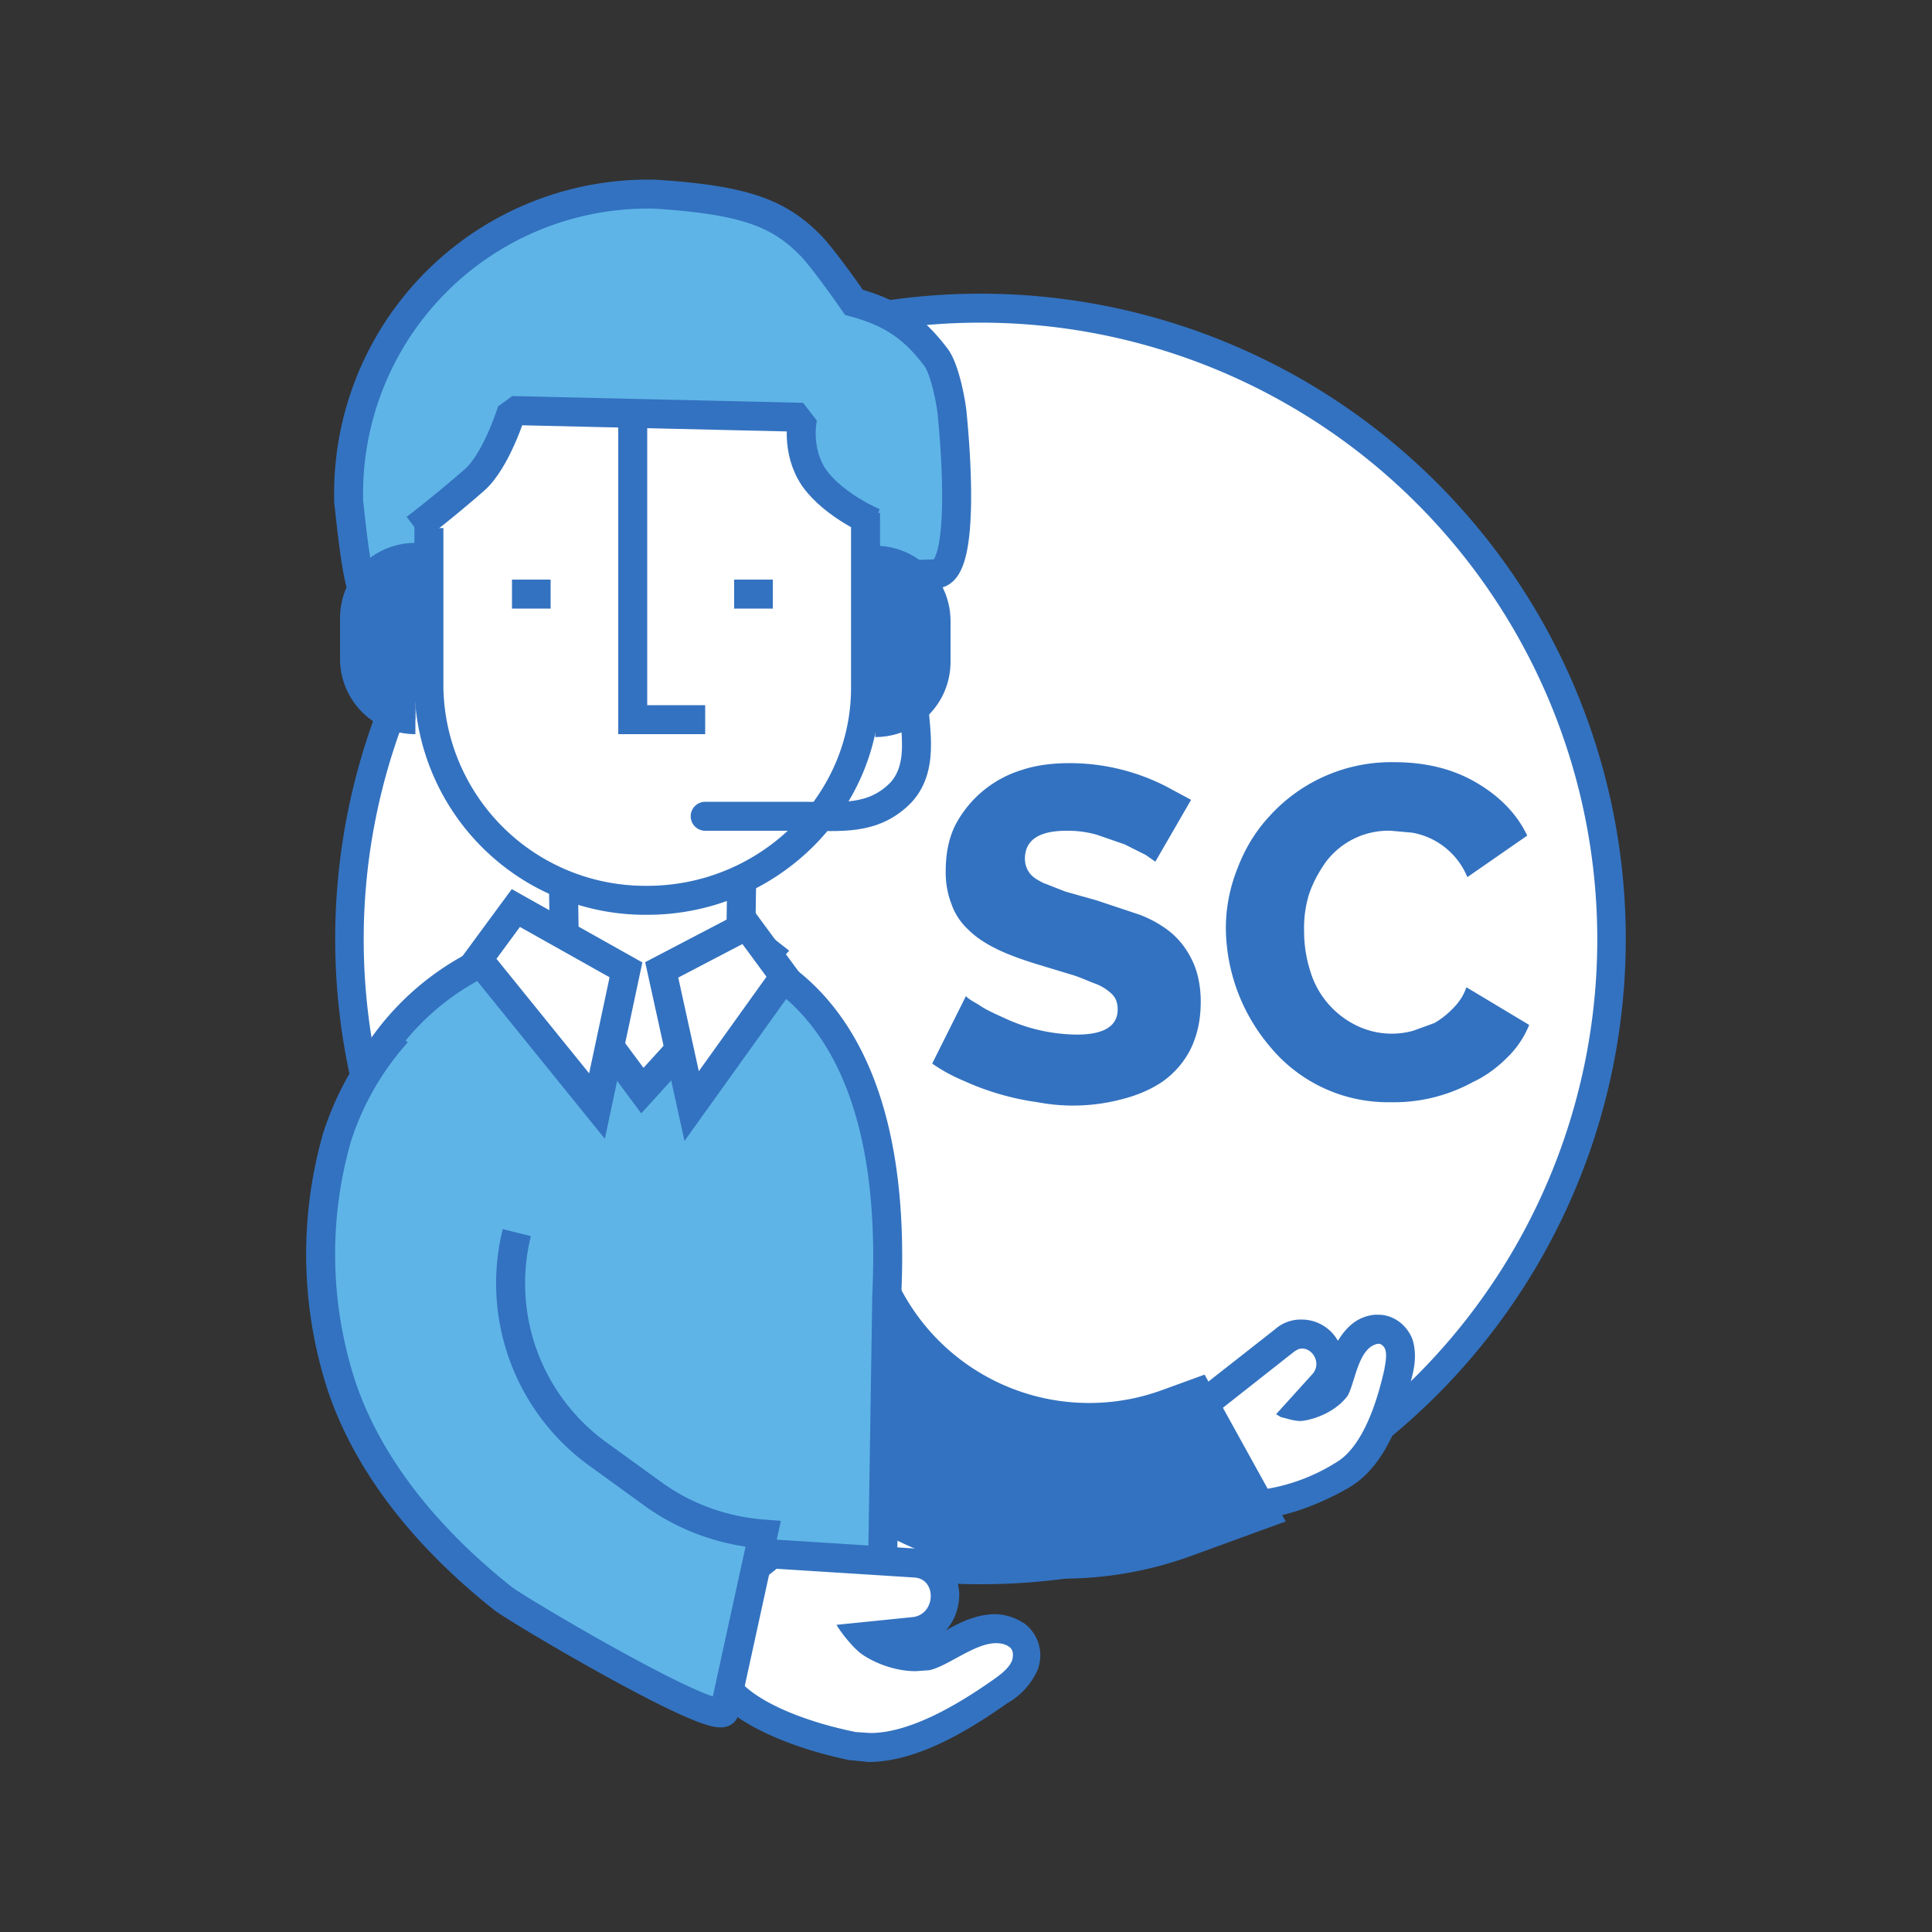 <svg id="Layer_1" xmlns="http://www.w3.org/2000/svg" viewBox="-205 297 200 200"><rect x="-205" y="297" width="200" height="200" fill="#333333" stroke="none"/><style>.st0{fill:#fff}.st1{fill:#3372c0}.st2,.st3,.st4,.st5{fill:#5eb4e7;stroke:#3372c0;stroke-width:3;stroke-miterlimit:10}.st3,.st4,.st5{fill:#fff}.st4,.st5{fill:#3372c0;stroke-linejoin:bevel}.st5{fill:#fff}</style><g id="XMLID_2092_"><g id="XMLID_2132_"><path class="st0" d="M-103.5 459.4a65.4 65.4 0 1 1 .2-130.8 65.4 65.4 0 0 1-.2 130.8z"/><path class="st1" d="M-103.5 330.4a63.8 63.8 0 1 1 0 127.7 63.8 63.8 0 0 1 0-127.7m0-3a66.8 66.8 0 1 0 0 133.6 66.8 66.8 0 0 0 0-133.6z"/></g><g id="XMLID_2108_"><g id="XMLID_2131_"><path class="st0" d="M-75.2 452.8l-1-.1c-2.5-.4-4.8-1.6-4.9-1.7l-.9-.5 1.4-8.2.5-.4 8-6.2c.5-.4 1.1-.7 1.8-.7a3 3 0 0 1 2.7 1.8 3 3 0 0 1-.5 3.2l-1.7 1.8-.2.2a6 6 0 0 0 3.1-1.8l.7-1.6c.6-1.7 1.4-4 3.7-4.2h.2c.9 0 1.8.6 2.1 1.5.4 1.1.1 2.2-.1 2.9-.8 3.6-2.4 8.6-5.7 10.6a19.2 19.2 0 0 1-9.2 3.4z"/><path class="st1" d="M-62.3 436.1c.3 0 .6.3.7.6.2.6 0 1.5-.1 2.1-.5 2.2-1.9 7.8-5 9.6a19.6 19.6 0 0 1-8.4 2.9l-.7-.1c-2.2-.3-4.4-1.5-4.4-1.5l1.2-6.5 8-6.3c.3-.2.5-.3.8-.3 1.1 0 2 1.5 1.1 2.6l-3.8 4.2.5.3c.5.1 1.3.4 2 .4s3.4-.6 4.9-2.6c.8-1.4 1.1-5.1 3.2-5.4-.1.1-.1 0 0 0m0-3h-.4c-1.9.2-3 1.4-3.8 2.7a4.3 4.3 0 0 0-3.8-2.2 4 4 0 0 0-2.7 1l-7.9 6.2-.9.7-.2 1.1-1.2 6.5-.4 2.1 1.9 1c.3.1 2.7 1.5 5.4 1.9l1.2.1c3.9 0 8.6-2.5 9.9-3.3 3.8-2.3 5.5-7.7 6.4-11.5.2-.8.5-2.3 0-3.8-.6-1.5-2-2.5-3.5-2.5z"/></g><path id="XMLID_2130_" class="st1" d="M-80.3 439.3l-4.4 1.6a22 22 0 0 1-27.9-12.3l-18.8 6.9A39 39 0 0 0-81.5 458l9.6-3.5-8.4-15.2z"/><path id="XMLID_2129_" class="st2" d="M-167.2 358.3c-.8 0-1.6-8.6-1.7-9.3a31 31 0 0 1 31.7-31.9c9.4.6 12.9 2 16.2 5.4 1.5 1.6 4.4 5.8 4.4 5.8 4.1 1.1 6.3 2.8 8.5 5.7.9 1.2 1.6 4.7 1.7 6.2.2 2.1 1.5 16.1-1.7 16.2l-59.1 1.9z"/><path id="XMLID_2128_" class="st2" d="M-113.8 469.7l-51.1-20.2-5.4-28.7a27 27 0 0 1 26.9-26.9h5.2c14 0 26.3 9.4 25 37.1l-.6 38.7z"/><path id="XMLID_2127_" class="st3" d="M-149.8 394.7l11.3 15.2 13-14.3-2.8-2.2.1-6.9h-18.5l.1 7z"/><path id="XMLID_2126_" class="st3" d="M-115.4 350.1v18.1c0 12.1-10.2 22-22.6 22a22.4 22.4 0 0 1-22.6-22v-18.1"/><path id="XMLID_2125_" class="st4" d="M-162 371.5a6.3 6.3 0 0 1-6.3-6.3V361c0-3.5 2.8-6.3 6.3-6.3"/><path id="XMLID_2124_" class="st4" d="M-114.4 355c3.5 0 6.3 2.8 6.3 6.3v4.2c0 3.5-2.8 6.3-6.3 6.3"/><path id="XMLID_2123_" class="st5" d="M-125 358.5h-4"/><path id="XMLID_2122_" class="st5" d="M-148 358.5h-4"/><path id="XMLID_2121_" class="st5" d="M-162 351.7s2.9-2.2 6.1-5c2.3-2 3.9-7.2 3.9-7.2l30.1.7s-.8 3.4 1.2 6.3c2.1 2.9 6.2 4.6 6.2 4.6"/><path id="XMLID_2120_" fill="none" stroke="#3372c0" stroke-width="3" stroke-miterlimit="10" d="M-139.5 341v30.5h7.5"/><path id="XMLID_2119_" d="M-110.5 361v7.2c0 3.6 1.4 7.9-1.2 10.8-2.9 3-6.3 2.5-10.1 2.5H-132" fill="none" stroke="#3372c0" stroke-width="3" stroke-linecap="round" stroke-linejoin="bevel" stroke-miterlimit="10"/><path id="XMLID_2118_" class="st3" d="M-136.5 397.4l3.1 14.1 9.6-13.4-3.9-5.3z"/><path id="XMLID_2117_" class="st3" d="M-140.2 397.4l-3 14.1-12.3-15.2 3.9-5.3z"/><g id="XMLID_2112_"><path class="st0" d="M-115.1 477.9l-1.7-.2c-4.4-.9-10.5-3-13-6-2.2-2.6-3.4-6-3.4-6.1l-.4-1 8.6-6.8h.6l14.1.9c1.8.1 3.1 1.4 3.2 3.3.1 2-1.3 3.6-3.2 3.8l-3.5.3-1.8.2.4.4c.3.3 2.5 1.7 5 1.7l1.1-.1c.6-.1 1.5-.6 2.4-1.1 1.5-.8 3.2-1.7 4.8-1.7.8 0 1.6.2 2.2.7.9.7 1.2 1.9.8 3-.5 1.3-1.8 2.2-2.6 2.8-3.5 2.6-8.8 5.9-13.6 5.9z"/><path class="st1" d="M-124.6 459.4l14.2.9c2.4.1 2.3 3.8-.1 4.1l-7.9.8c.2.4 1.2 1.8 2.2 2.7.6.6 3.1 2.1 6 2.1l1.4-.1c1.9-.4 4.7-2.8 6.9-2.8.5 0 1 .1 1.4.4.4.3.4.8.3 1.3-.3.9-1.3 1.6-2 2.1-2.3 1.6-8 5.5-12.7 5.5l-1.5-.1c-5-1-10.2-3-12.2-5.5-2-2.4-3.2-5.7-3.2-5.7l7.2-5.7m-.9-3.1l-.9.7-7.3 5.8-1.7 1.3.7 2c.1.2 1.4 3.8 3.7 6.6 2.8 3.3 9 5.5 13.9 6.5l2 .2c5.2 0 10.7-3.5 14.4-6.1a7.4 7.4 0 0 0 3.1-3.4c.7-1.8.1-3.7-1.3-4.8-.9-.6-2-1-3.1-1-1.8 0-3.6.8-5.1 1.7.9-1 1.4-2.3 1.4-3.8-.1-2.6-2-4.6-4.6-4.7l-14.1-.9-1.1-.1z"/></g><g id="XMLID_2110_"><path id="XMLID_2111_" class="st2" d="M-163.9 403.9a29.9 29.9 0 0 0-6.2 10.8 44 44 0 0 0 .5 25.9c3 8.8 9.5 16.2 16.7 21.9 1.7 1.3 22.5 13.6 22.9 11.6l4-18.3c-3.9-.3-7.8-1.6-11.2-4l-5.8-4.2a21.8 21.8 0 0 1-8.5-23"/></g></g><g id="XMLID_2095_"><path id="XMLID_2106_" class="st1" d="M-85.4 386.2l-1-.7-2.2-1.1-2.9-1a11 11 0 0 0-3.1-.4c-2.9 0-4.3 1-4.3 2.9 0 .6.2 1.1.5 1.5.3.4.8.7 1.4 1l2.3.9 3.2.9 4.5 1.5c1.3.5 2.5 1.2 3.4 2 .9.8 1.6 1.8 2.1 2.9.5 1.1.8 2.5.8 4.1 0 2-.4 3.6-1.1 5a9.2 9.2 0 0 1-2.9 3.3c-1.2.8-2.6 1.4-4.2 1.8a19.7 19.7 0 0 1-8.7.3 27.4 27.4 0 0 1-7.6-2.2c-1.2-.5-2.3-1.1-3.3-1.8l3.5-7c.1.2.6.5 1.3.9.7.5 1.6.9 2.7 1.4a18 18 0 0 0 7.5 1.7c2.8 0 4.2-.9 4.2-2.6 0-.7-.2-1.2-.6-1.6a5 5 0 0 0-1.8-1.1c-.8-.3-1.6-.7-2.7-1l-3.3-1c-1.6-.5-3-1-4.2-1.6-1.2-.6-2.1-1.2-2.9-2a6.5 6.5 0 0 1-1.7-2.6 9 9 0 0 1-.6-3.4c0-1.8.3-3.4 1-4.8a11.6 11.6 0 0 1 6.9-5.7c1.5-.5 3.2-.7 4.9-.7a21.9 21.9 0 0 1 10 2.4l2.6 1.4-3.7 6.4z"/><path id="XMLID_2096_" class="st1" d="M-78.1 393.1c0-2.1.4-4.2 1.2-6.2.8-2.1 1.9-3.9 3.4-5.5a17 17 0 0 1 12.8-5.5c3.3 0 6.1.7 8.5 2.1s4.2 3.2 5.3 5.5l-6.2 4.3a7.6 7.6 0 0 0-5.7-4.6l-2.2-.2a8.1 8.1 0 0 0-6.8 3.3c-.7 1-1.3 2.1-1.7 3.3a12 12 0 0 0-.5 3.8c0 1.4.2 2.7.6 4a9.2 9.2 0 0 0 4.7 5.7 8.3 8.3 0 0 0 6 .6l2.2-.8a9 9 0 0 0 1.9-1.5c.6-.6 1.1-1.3 1.4-2.2l6.5 3.9a9.8 9.8 0 0 1-2.3 3.4c-1 1-2.2 1.9-3.5 2.5a17 17 0 0 1-8.6 2.1 15.8 15.8 0 0 1-12.3-5.6 19.2 19.2 0 0 1-4.7-12.4z"/></g></g></svg>